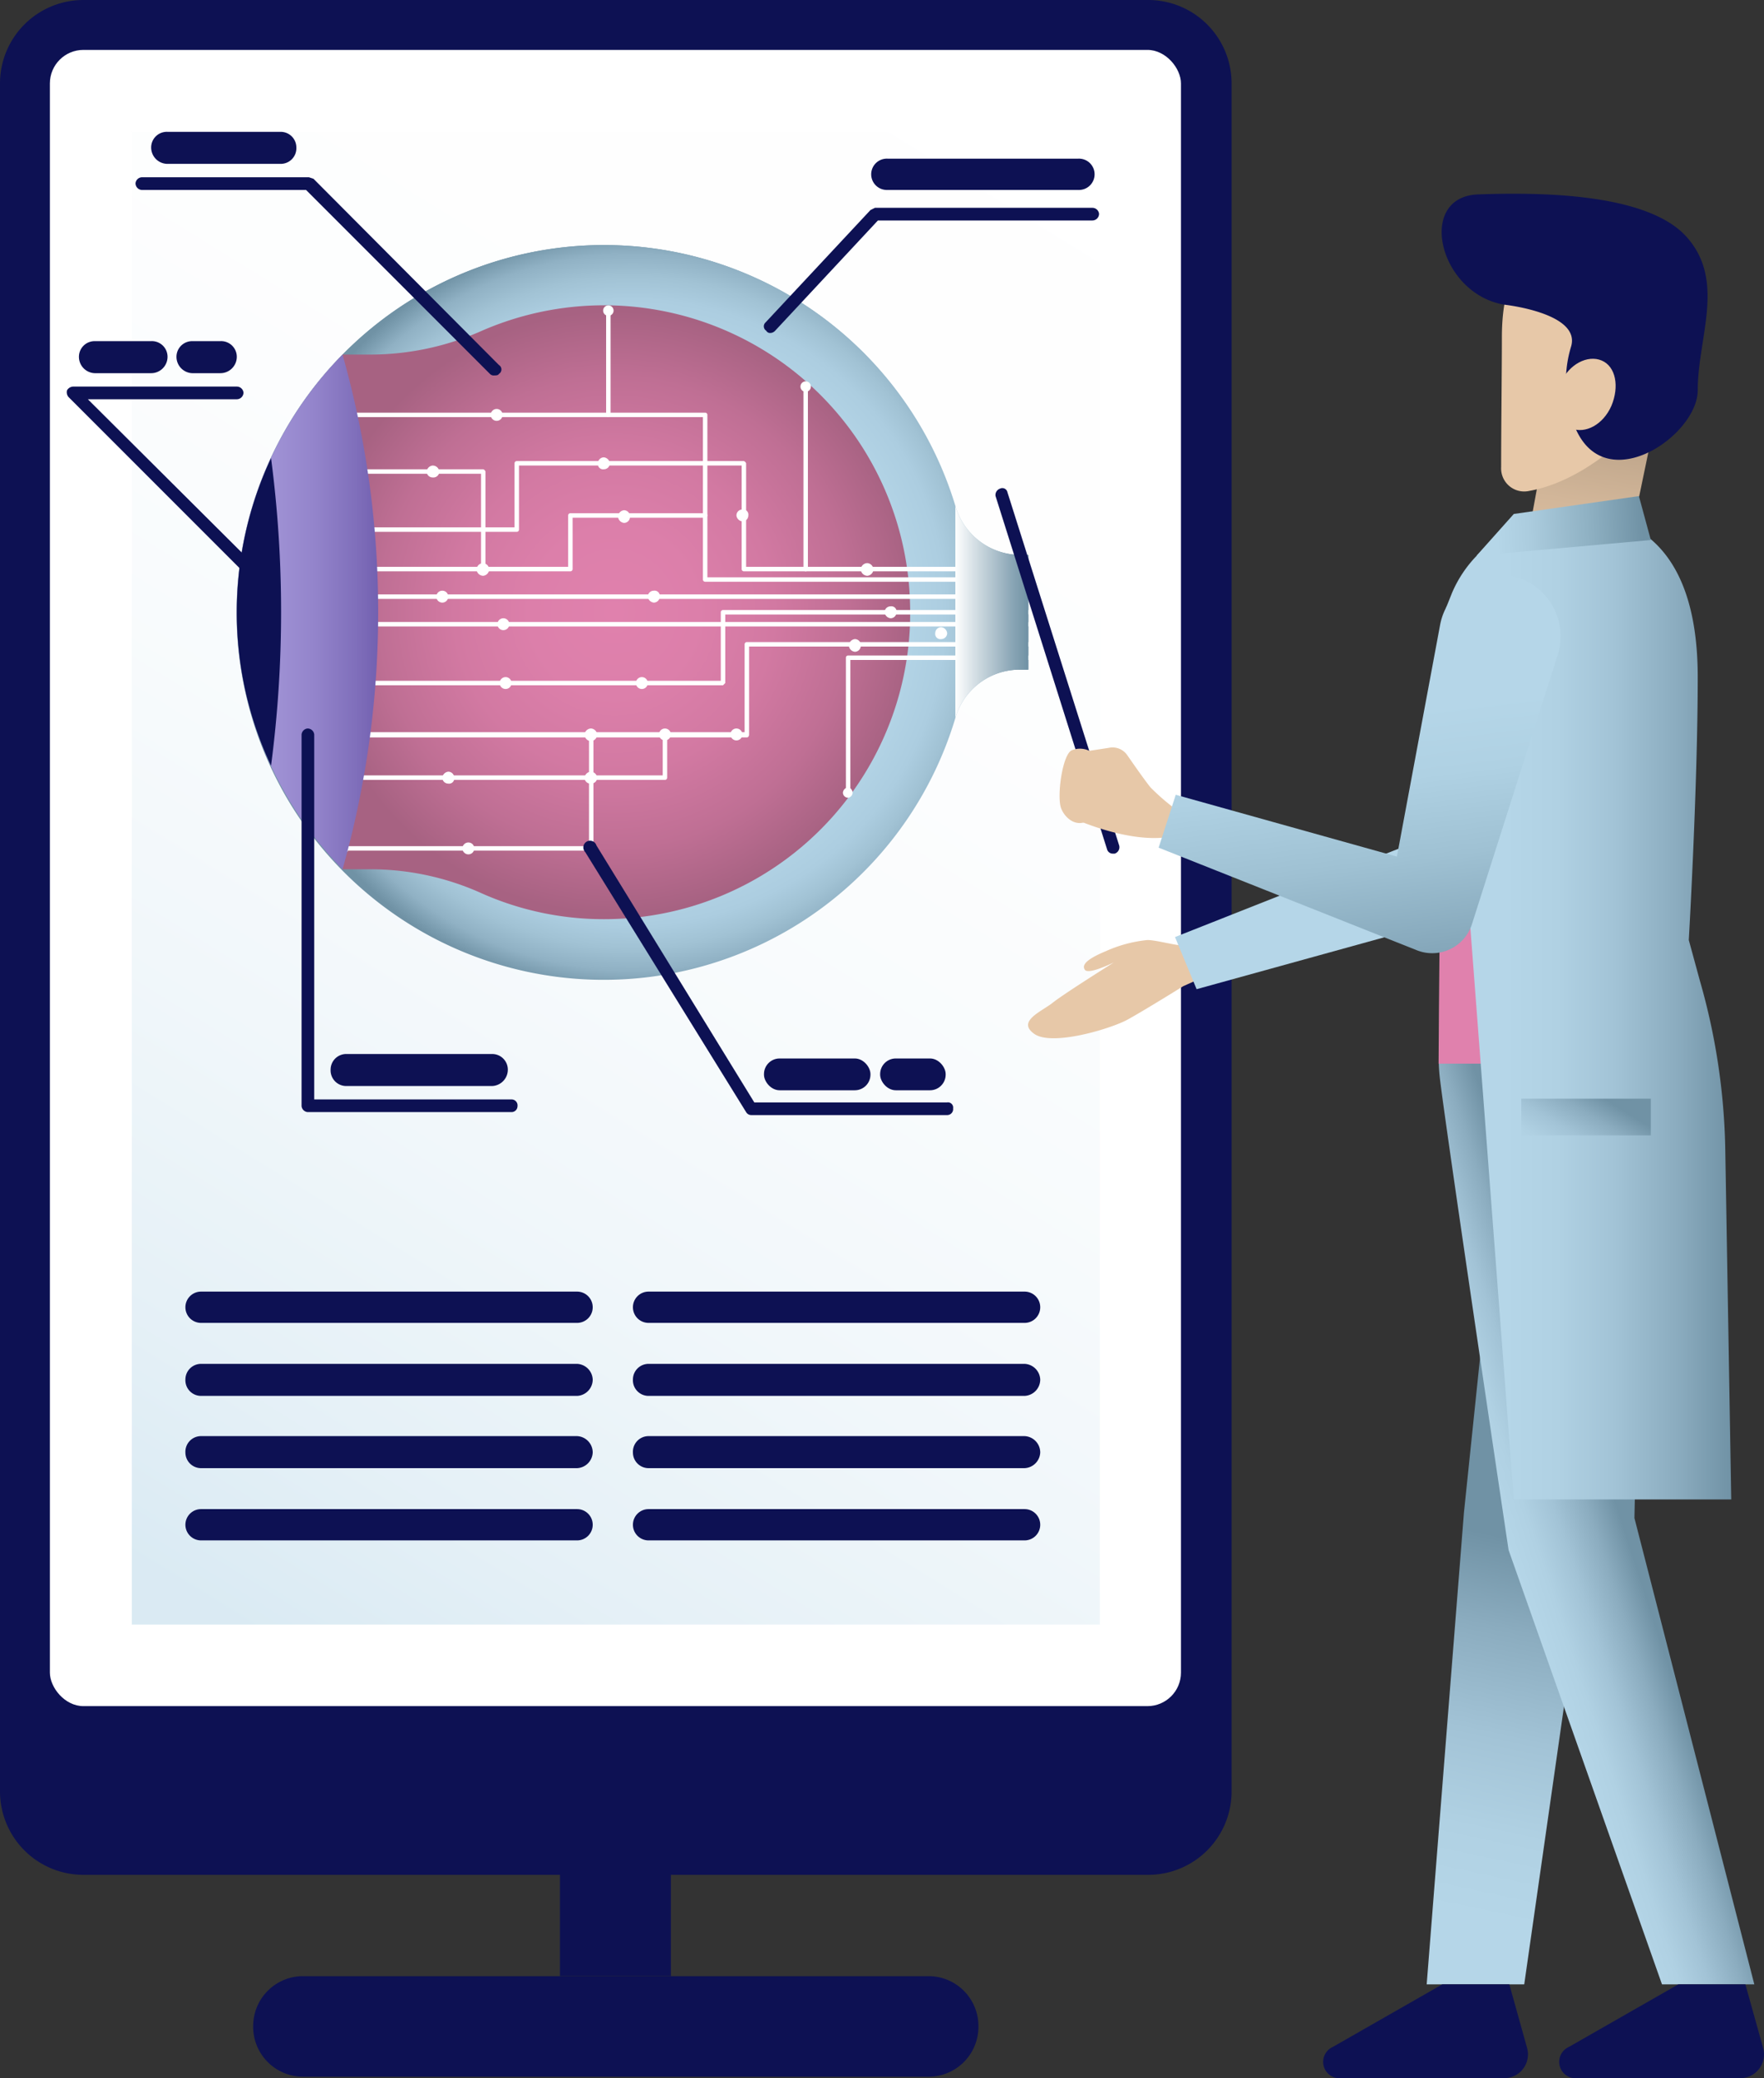 <svg xmlns="http://www.w3.org/2000/svg" xmlns:xlink="http://www.w3.org/1999/xlink" viewBox="0 0 236.9 279"><rect x="0" y="0" width="236.9" height="279" fill="#333333" stroke="none"/><defs><linearGradient id="a" x1="181.46" y1="50.02" x2="66.88" y2="234.97" gradientTransform="translate(-12.5 265.3) rotate(-90)" gradientUnits="userSpaceOnUse"><stop offset="0" stop-color="#fff"></stop><stop offset="0.28" stop-color="#fcfdfe"></stop><stop offset="0.5" stop-color="#f2f8fb"></stop><stop offset="0.69" stop-color="#e2eff6"></stop><stop offset="0.87" stop-color="#cbe2ef"></stop><stop offset="1" stop-color="#b5d6e8"></stop></linearGradient><radialGradient id="b" cx="124.79" cy="103.18" r="49.25" gradientUnits="userSpaceOnUse"><stop offset="0.47" stop-color="#b5d6e8"></stop><stop offset="0.72" stop-color="#b3d4e6"></stop><stop offset="0.82" stop-color="#accde0"></stop><stop offset="0.88" stop-color="#a1c2d4"></stop><stop offset="0.94" stop-color="#90b1c4"></stop><stop offset="0.98" stop-color="#7a9caf"></stop><stop offset="1" stop-color="#7092a5"></stop></radialGradient><radialGradient id="c" cx="128.65" cy="103.18" r="51.22" xlink:href="#b"></radialGradient><radialGradient id="d" cx="126.2" cy="103.18" r="40.48" gradientUnits="userSpaceOnUse"><stop offset="0" stop-color="#e081ad"></stop><stop offset="0.28" stop-color="#dc7faa"></stop><stop offset="0.53" stop-color="#d279a2"></stop><stop offset="0.78" stop-color="#bf6f94"></stop><stop offset="1" stop-color="#a76282"></stop></radialGradient><linearGradient id="e" x1="75.54" y1="103.18" x2="94.49" y2="103.18" gradientUnits="userSpaceOnUse"><stop offset="0" stop-color="#a395d7"></stop><stop offset="0.27" stop-color="#9f91d4"></stop><stop offset="0.55" stop-color="#9384cb"></stop><stop offset="0.84" stop-color="#806fbb"></stop><stop offset="1" stop-color="#7260b0"></stop></linearGradient><linearGradient id="f" x1="171.95" y1="103.18" x2="181.76" y2="103.18" gradientUnits="userSpaceOnUse"><stop offset="0" stop-color="#fff"></stop><stop offset="0.34" stop-color="#cad7de"></stop><stop offset="0.79" stop-color="#89a5b5"></stop><stop offset="1" stop-color="#7092a5"></stop></linearGradient><linearGradient id="g" x1="658.16" y1="115.26" x2="664.04" y2="77.62" gradientTransform="translate(-449 -21)" gradientUnits="userSpaceOnUse"><stop offset="0.23" stop-color="#e7c8a8"></stop><stop offset="0.44" stop-color="#e2c3a4"></stop><stop offset="0.71" stop-color="#d2b699"></stop><stop offset="1" stop-color="#b9a187"></stop><stop offset="1" stop-color="#b9a187"></stop></linearGradient><linearGradient id="h" x1="667.71" y1="-203.59" x2="697.31" y2="-193.2" gradientTransform="matrix(0.53, 0.85, -0.85, 0.53, -300.56, -356.14)" gradientUnits="userSpaceOnUse"><stop offset="0.35" stop-color="#7092a5"></stop><stop offset="0.48" stop-color="#85a7ba"></stop><stop offset="0.68" stop-color="#9fc1d3"></stop><stop offset="0.86" stop-color="#afd1e3"></stop><stop offset="1" stop-color="#b5d6e8"></stop></linearGradient><linearGradient id="i" x1="639.12" y1="290.36" x2="652.45" y2="227.62" gradientTransform="translate(-405.3)" gradientUnits="userSpaceOnUse"><stop offset="0.21" stop-color="#b5d6e8"></stop><stop offset="0.39" stop-color="#b0d1e3"></stop><stop offset="0.59" stop-color="#a2c3d6"></stop><stop offset="0.81" stop-color="#8bacbf"></stop><stop offset="1" stop-color="#7092a5"></stop></linearGradient><linearGradient id="j" x1="646.56" y1="226.38" x2="665.18" y2="220.31" xlink:href="#i"></linearGradient><linearGradient id="k" x1="516.41" y1="156.12" x2="554.74" y2="156.12" gradientTransform="translate(-278.5)" xlink:href="#i"></linearGradient><linearGradient id="l" x1="430.7" y1="280.5" x2="449.82" y2="244.98" gradientTransform="matrix(0.82, -0.58, 0.58, 0.82, -282.82, 176.93)" gradientUnits="userSpaceOnUse"><stop offset="0" stop-color="#7092a5"></stop><stop offset="0.2" stop-color="#85a7ba"></stop><stop offset="0.51" stop-color="#9fc1d3"></stop><stop offset="0.78" stop-color="#afd1e3"></stop><stop offset="1" stop-color="#b5d6e8"></stop></linearGradient><linearGradient id="m" x1="206.94" y1="159.86" x2="214.76" y2="147.09" gradientTransform="matrix(1, 0, 0, 1, 0, 0)" xlink:href="#i"></linearGradient><linearGradient id="n" x1="245.26" y1="94.38" x2="264.26" y2="89.4" gradientTransform="translate(-18.8 -73.1) rotate(12.2)" gradientUnits="userSpaceOnUse"><stop offset="0" stop-color="#b5d6e8"></stop><stop offset="0.23" stop-color="#abccde"></stop><stop offset="0.63" stop-color="#8fb1c3"></stop><stop offset="1" stop-color="#7092a5"></stop></linearGradient></defs><g style="isolation:isolate"><path d="M197.9,272.7H54.9a11.2,11.2,0,0,1-11.2-11.2V32.2A11.2,11.2,0,0,1,54.9,21h143a11.2,11.2,0,0,1,11.2,11.2V261.5A11.2,11.2,0,0,1,197.9,272.7ZM57.1,241.2H195.7V34.4H57.1Z" transform="translate(-43.7 -21)" style="fill:#0d1153"></path><rect x="6.7" y="6.7" width="151.9" height="222.35" rx="4.5" style="fill:#fff"></rect><rect x="26.2" y="73.9" width="200.4" height="130" transform="translate(221.6 -8.5) rotate(90)" style="opacity:0.5;fill:url(#a)"></rect><rect x="75.2" y="238.2" width="14.9" height="27.09" style="fill:#0d1153"></rect><path d="M168.4,299.8H84.5a6.7,6.7,0,0,1-6.8-6.8h0a6.7,6.7,0,0,1,6.8-6.7h83.9a6.7,6.7,0,0,1,6.7,6.7h0A6.7,6.7,0,0,1,168.4,299.8Z" transform="translate(-43.7 -21)" style="fill:#0d1153"></path><path d="M174,103.2a49.2,49.2,0,1,1-49.2-49.3A49.2,49.2,0,0,1,174,103.2Z" transform="translate(-43.7 -21)" style="fill:url(#b)"></path><path d="M181.8,95.5h-1.1a9.1,9.1,0,0,1-8.7-6.6A49.3,49.3,0,0,0,89.7,68.6,49.3,49.3,0,1,0,172,117.4a9,9,0,0,1,8.7-6.5h1.1Z" transform="translate(-43.7 -21)" style="fill:url(#c)"></path><path d="M165.9,101.6a41.1,41.1,0,0,0-57.7-36.1,36.8,36.8,0,0,1-14.6,3.1H89.7l-3.3,32.7,3.3,36.4h3.9a36.3,36.3,0,0,1,14.5,3.1,40.3,40.3,0,0,0,16.7,3.6A41.1,41.1,0,0,0,165.9,101.6Z" transform="translate(-43.7 -21)" style="fill:url(#d)"></path><path d="M181.8,99.1H138.4a.3.3,0,0,1-.3-.3V77H89.3a.3.3,0,0,1-.3-.3.3.3,0,0,1,.3-.3h49.1a.3.3,0,0,1,.3.3V98.5h43.1a.3.3,0,0,1,.3.3A.5.5,0,0,1,181.8,99.1Z" transform="translate(-43.7 -21)" style="fill:#fff"></path><path d="M89.3,76a.7.7,0,0,0-.7.7.7.7,0,0,0,1.4,0A.7.7,0,0,0,89.3,76Z" transform="translate(-43.7 -21)" style="fill:#fff"></path><path d="M140.8,113H90.6a.3.3,0,0,1-.3-.3.3.3,0,0,1,.3-.3h49.9v-9.2a.3.3,0,0,1,.3-.3h41a.3.3,0,0,1,.3.3l-.3.3H141.1v9.2Z" transform="translate(-43.7 -21)" style="fill:#fff"></path><path d="M90.6,112a.7.7,0,1,0,.7.7A.7.7,0,0,0,90.6,112Z" transform="translate(-43.7 -21)" style="fill:#fff"></path><path d="M181.8,105.1H89.3a.3.3,0,0,1-.3-.3.3.3,0,0,1,.3-.3h92.5l.3.3A.3.3,0,0,1,181.8,105.1Z" transform="translate(-43.7 -21)" style="fill:#fff"></path><path d="M89.3,104.1a.7.7,0,1,0,.7.7A.7.7,0,0,0,89.3,104.1Z" transform="translate(-43.7 -21)" style="fill:#fff"></path><path d="M144,120H88.7c-.2,0-.3-.2-.3-.4a.3.3,0,0,1,.3-.3h55V107.5a.3.3,0,0,1,.3-.3h37.8a.3.3,0,1,1,0,.6H144.3v11.8C144.3,119.8,144.2,120,144,120Z" transform="translate(-43.7 -21)" style="fill:#fff"></path><path d="M88.7,119a.6.6,0,0,0-.6.6.7.7,0,0,0,.6.7.7.7,0,0,0,.7-.7A.7.7,0,0,0,88.7,119Z" transform="translate(-43.7 -21)" style="fill:#fff"></path><path d="M120.3,97.7H87.1a.3.3,0,0,1-.3-.3.3.3,0,0,1,.3-.3H120V90.2a.3.3,0,0,1,.3-.3h18.1a.3.3,0,1,1,0,.6H120.6v6.9A.3.3,0,0,1,120.3,97.7Z" transform="translate(-43.7 -21)" style="fill:#fff"></path><path d="M87.1,96.8a.7.7,0,0,0-.7.6.7.7,0,0,0,1.4,0A.7.7,0,0,0,87.1,96.8Z" transform="translate(-43.7 -21)" style="fill:#fff"></path><path d="M108.6,97.7a.3.3,0,0,1-.3-.3V84.6H87.1a.3.3,0,0,1-.3-.3.3.3,0,0,1,.3-.3h21.5a.5.5,0,0,1,.3.3V97.4A.3.3,0,0,1,108.6,97.7Z" transform="translate(-43.7 -21)" style="fill:#fff"></path><path d="M87.1,83.6a.7.7,0,1,0,.7.7A.7.7,0,0,0,87.1,83.6Z" transform="translate(-43.7 -21)" style="fill:#fff"></path><path d="M157.6,127.8a.3.3,0,0,1-.3-.3V109.3a.3.3,0,0,1,.3-.3h24.2a.3.3,0,1,1,0,.6H157.9v17.9Z" transform="translate(-43.7 -21)" style="fill:#fff"></path><path d="M156.9,127.4a.7.7,0,0,0,.7.7.7.7,0,0,0,.6-.7c0-.3-.3-.7-.6-.7A.8.8,0,0,0,156.9,127.4Z" transform="translate(-43.7 -21)" style="fill:#fff"></path><path d="M181.8,101.4H91a.3.3,0,0,1,0-.6h90.8a.3.3,0,1,1,0,.6Z" transform="translate(-43.7 -21)" style="fill:#fff"></path><path d="M91.1,100.4a.7.7,0,0,0,0,1.4.7.7,0,0,0,0-1.4Z" transform="translate(-43.7 -21)" style="fill:#fff"></path><path d="M181.8,97.7H143.6a.3.3,0,0,1-.3-.3V83.5H113.4v8.6a.3.3,0,0,1-.3.3H89.3a.3.3,0,0,1,0-.6h23.5V83.2a.3.3,0,0,1,.3-.3h30.5a.5.5,0,0,1,.3.3V97.1h37.9a.5.5,0,0,1,.3.3A.3.3,0,0,1,181.8,97.7Z" transform="translate(-43.7 -21)" style="fill:#fff"></path><path d="M89.3,91.4a.7.7,0,1,0,.7.7A.7.7,0,0,0,89.3,91.4Z" transform="translate(-43.7 -21)" style="fill:#fff"></path><path d="M151.9,97.7a.3.3,0,0,1-.3-.3V72.9a.3.3,0,1,1,.6,0V97.4A.3.3,0,0,1,151.9,97.7Z" transform="translate(-43.7 -21)" style="fill:#fff"></path><path d="M152.6,72.9a.7.7,0,0,0-1.4,0,.7.7,0,1,0,1.4,0Z" transform="translate(-43.7 -21)" style="fill:#fff"></path><path d="M125.4,77a.3.3,0,0,1-.3-.3v-14a.3.3,0,0,1,.3-.3.3.3,0,0,1,.3.3v14Z" transform="translate(-43.7 -21)" style="fill:#fff"></path><path d="M126.1,62.7a.7.7,0,1,0-.7.7A.7.7,0,0,0,126.1,62.7Z" transform="translate(-43.7 -21)" style="fill:#fff"></path><path d="M123.1,135.2H89.8a.3.3,0,0,1-.3-.3.3.3,0,0,1,.3-.3h33v-15a.3.3,0,0,1,.3-.3.5.5,0,0,1,.3.3v15.3A.3.3,0,0,1,123.1,135.2Z" transform="translate(-43.7 -21)" style="fill:#fff"></path><path d="M89.8,134.2a.7.7,0,0,0,0,1.4.7.7,0,1,0,0-1.4Z" transform="translate(-43.7 -21)" style="fill:#fff"></path><path d="M133,125.7H89.3a.3.3,0,0,1-.3-.3.3.3,0,0,1,.3-.3h43.4v-5.5l.3-.3a.3.3,0,0,1,.3.3v5.8A.3.3,0,0,1,133,125.7Z" transform="translate(-43.7 -21)" style="fill:#fff"></path><path d="M89.3,124.7a.7.7,0,1,0,.7.7A.7.7,0,0,0,89.3,124.7Z" transform="translate(-43.7 -21)" style="fill:#fff"></path><path d="M75.5,103.2a49.4,49.4,0,0,0,14.2,34.5l.2-.7a127.1,127.1,0,0,0-.2-68.4h0A49.4,49.4,0,0,0,75.5,103.2Z" transform="translate(-43.7 -21)" style="fill:url(#e)"></path><path d="M80.1,123.8a48.1,48.1,0,0,1-4.6-20.6,48.9,48.9,0,0,1,4.6-20.7h0a158.6,158.6,0,0,1,0,41.3Z" transform="translate(-43.7 -21)" style="fill:#0d1153"></path><circle cx="66.7" cy="55.7" r="0.8" style="fill:#fff"></circle><path d="M125.6,83.2a.8.8,0,0,1-.8.8.7.7,0,0,1-.8-.8.8.8,0,0,1,.8-.8A.9.9,0,0,1,125.6,83.2Z" transform="translate(-43.7 -21)" style="fill:#fff"></path><path d="M102.7,84.3a.8.8,0,0,1-.9.8.8.8,0,0,1-.8-.8.9.9,0,0,1,.8-.8A.9.9,0,0,1,102.7,84.3Z" transform="translate(-43.7 -21)" style="fill:#fff"></path><path d="M128.3,90.3a.8.8,0,0,1-.8.9.9.9,0,0,1-.8-.9.9.9,0,0,1,.8-.8A.8.8,0,0,1,128.3,90.3Z" transform="translate(-43.7 -21)" style="fill:#fff"></path><path d="M109.4,97.4a.9.9,0,0,1-.8.9.9.9,0,0,1-.9-.9.9.9,0,0,1,.9-.8A.9.9,0,0,1,109.4,97.4Z" transform="translate(-43.7 -21)" style="fill:#fff"></path><circle cx="67.6" cy="83.8" r="0.8" style="fill:#fff"></circle><path d="M143.4,119.6a.8.8,0,1,1-1.6,0,.8.8,0,0,1,1.6,0Z" transform="translate(-43.7 -21)" style="fill:#fff"></path><path d="M144.2,90.2a.8.8,0,0,1-.8.8.9.9,0,0,1-.8-.8.8.8,0,0,1,.8-.8A.7.7,0,0,1,144.2,90.2Z" transform="translate(-43.7 -21)" style="fill:#fff"></path><path d="M161,97.4a.9.9,0,0,1-.8.9.9.9,0,0,1-.9-.9.9.9,0,0,1,.9-.8A.9.9,0,0,1,161,97.4Z" transform="translate(-43.7 -21)" style="fill:#fff"></path><path d="M164.1,103.2a.8.8,0,0,1-.8.8.9.9,0,0,1-.8-.8.8.8,0,0,1,.8-.8A.7.7,0,0,1,164.1,103.2Z" transform="translate(-43.7 -21)" style="fill:#fff"></path><circle cx="131.5" cy="77.8" r="0.8" style="fill:#fff"></circle><path d="M170.9,106a.8.8,0,0,1-.8.8.7.7,0,0,1-.8-.8.8.8,0,0,1,.8-.8A.9.9,0,0,1,170.9,106Z" transform="translate(-43.7 -21)" style="fill:#fff"></path><path d="M159.3,107.7a.8.8,0,0,1-.8.8.9.9,0,0,1-.8-.8.9.9,0,0,1,.8-.9A.8.8,0,0,1,159.3,107.7Z" transform="translate(-43.7 -21)" style="fill:#fff"></path><circle cx="89.3" cy="98.6" r="0.8" style="fill:#fff"></circle><path d="M123.9,119.6a.9.9,0,0,1-.8.9.9.9,0,0,1-.9-.9.9.9,0,0,1,.9-.8A.9.9,0,0,1,123.9,119.6Z" transform="translate(-43.7 -21)" style="fill:#fff"></path><path d="M123.9,125.4a.8.8,0,0,1-.8.8.8.8,0,0,1-.9-.8.9.9,0,0,1,.9-.8A.9.9,0,0,1,123.9,125.4Z" transform="translate(-43.7 -21)" style="fill:#fff"></path><circle cx="62.9" cy="113.9" r="0.8" style="fill:#fff"></circle><path d="M104.7,125.4a.7.7,0,0,1-.8.8.8.8,0,0,1-.8-.8.9.9,0,0,1,.8-.8A.8.8,0,0,1,104.7,125.4Z" transform="translate(-43.7 -21)" style="fill:#fff"></path><circle cx="67.9" cy="91.7" r="0.8" style="fill:#fff"></circle><path d="M132.3,101.1a.8.8,0,0,1-.8.8.9.9,0,0,1-.8-.8.8.8,0,0,1,.8-.8A.7.7,0,0,1,132.3,101.1Z" transform="translate(-43.7 -21)" style="fill:#fff"></path><path d="M103.9,101.1a.8.8,0,1,1-1.6,0,.8.8,0,1,1,1.6,0Z" transform="translate(-43.7 -21)" style="fill:#fff"></path><circle cx="86.2" cy="91.7" r="0.8" style="fill:#fff"></circle><path d="M180.7,95.5a9.1,9.1,0,0,1-8.7-6.6v28.5a9,9,0,0,1,8.7-6.5h1.1V95.5Z" transform="translate(-43.7 -21)" style="mix-blend-mode:multiply;fill:url(#f)"></path><path d="M170.9,170.7H144.6a.8.8,0,0,1-.7-.4l-21.6-34.9a.9.9,0,1,1,1.5-.9L145,169h25.9a.7.7,0,0,1,.8.8A.8.8,0,0,1,170.9,170.7Z" transform="translate(-43.7 -21)" style="fill:#0d1153"></path><path d="M110.1,71.4a.7.7,0,0,1-.6-.2L84.8,46.5H62.7a.9.9,0,0,1-.8-.9.9.9,0,0,1,.8-.8H85.2l.6.2,24.9,25a.7.7,0,0,1,0,1.2C110.6,71.4,110.3,71.4,110.1,71.4Z" transform="translate(-43.7 -21)" style="fill:#0d1153"></path><path d="M147.2,65.7a.6.6,0,0,1-.6-.3.7.7,0,0,1-.1-1.1l14.1-15.1.6-.3h29.2a.9.9,0,0,1,.9.8.9.9,0,0,1-.9.9H161.6L147.8,65.4A.9.9,0,0,1,147.2,65.7Z" transform="translate(-43.7 -21)" style="fill:#0d1153"></path><path d="M81.4,43H66.2A2.2,2.2,0,0,1,64,40.8h0a2.1,2.1,0,0,1,2.2-2.1H81.4a2.1,2.1,0,0,1,2.1,2.1h0A2.1,2.1,0,0,1,81.4,43Z" transform="translate(-43.7 -21)" style="fill:#0d1153"></path><path d="M78.5,99.6a.9.9,0,0,1-.6-.3l-25-25a1,1,0,0,1-.2-.9,1,1,0,0,1,.8-.5h22a.9.9,0,0,1,.9.8.9.9,0,0,1-.9.9h-20L79.1,98.1a.9.9,0,0,1,0,1.2A.9.9,0,0,1,78.5,99.6Z" transform="translate(-43.7 -21)" style="fill:#0d1153"></path><path d="M64,71.1H56.4a2.2,2.2,0,0,1-2.1-2.2h0a2.1,2.1,0,0,1,2.1-2.1H64a2.1,2.1,0,0,1,2.2,2.1h0A2.2,2.2,0,0,1,64,71.1Z" transform="translate(-43.7 -21)" style="fill:#0d1153"></path><path d="M73.3,71.1H69.5a2.2,2.2,0,0,1-2.1-2.2h0a2.1,2.1,0,0,1,2.1-2.1h3.8a2.1,2.1,0,0,1,2.2,2.1h0A2.2,2.2,0,0,1,73.3,71.1Z" transform="translate(-43.7 -21)" style="fill:#0d1153"></path><path d="M188.5,46.5H162.9a2.1,2.1,0,0,1-2.2-2.1h0a2.1,2.1,0,0,1,2.2-2.1h25.6a2.1,2.1,0,0,1,2.2,2.1h0A2.1,2.1,0,0,1,188.5,46.5Z" transform="translate(-43.7 -21)" style="fill:#0d1153"></path><path d="M121.2,198.6H70.7a2.1,2.1,0,0,1-2.1-2.1h0a2.1,2.1,0,0,1,2.1-2.1h50.5a2.1,2.1,0,0,1,2.1,2.1h0A2.1,2.1,0,0,1,121.2,198.6Z" transform="translate(-43.7 -21)" style="fill:#0d1153"></path><path d="M181.3,198.6H130.8a2.1,2.1,0,0,1-2.1-2.1h0a2.1,2.1,0,0,1,2.1-2.1h50.5a2.1,2.1,0,0,1,2.1,2.1h0A2.1,2.1,0,0,1,181.3,198.6Z" transform="translate(-43.7 -21)" style="fill:#0d1153"></path><path d="M121.2,208.4H70.7a2.1,2.1,0,0,1-2.1-2.2h0a2.1,2.1,0,0,1,2.1-2.1h50.5a2.2,2.2,0,0,1,2.1,2.1h0A2.2,2.2,0,0,1,121.2,208.4Z" transform="translate(-43.7 -21)" style="fill:#0d1153"></path><path d="M181.3,208.4H130.8a2.1,2.1,0,0,1-2.1-2.2h0a2.1,2.1,0,0,1,2.1-2.1h50.5a2.2,2.2,0,0,1,2.1,2.1h0A2.2,2.2,0,0,1,181.3,208.4Z" transform="translate(-43.7 -21)" style="fill:#0d1153"></path><path d="M121.2,218.1H70.7a2.1,2.1,0,0,1-2.1-2.1h0a2.1,2.1,0,0,1,2.1-2.2h50.5a2.2,2.2,0,0,1,2.1,2.2h0A2.2,2.2,0,0,1,121.2,218.1Z" transform="translate(-43.7 -21)" style="fill:#0d1153"></path><path d="M181.3,218.1H130.8a2.1,2.1,0,0,1-2.1-2.1h0a2.1,2.1,0,0,1,2.1-2.2h50.5a2.2,2.2,0,0,1,2.1,2.2h0A2.2,2.2,0,0,1,181.3,218.1Z" transform="translate(-43.7 -21)" style="fill:#0d1153"></path><path d="M121.2,227.8H70.7a2.1,2.1,0,0,1-2.1-2.1h0a2.1,2.1,0,0,1,2.1-2.1h50.5a2.1,2.1,0,0,1,2.1,2.1h0A2.1,2.1,0,0,1,121.2,227.8Z" transform="translate(-43.7 -21)" style="fill:#0d1153"></path><path d="M181.3,227.8H130.8a2.1,2.1,0,0,1-2.1-2.1h0a2.1,2.1,0,0,1,2.1-2.1h50.5a2.1,2.1,0,0,1,2.1,2.1h0A2.1,2.1,0,0,1,181.3,227.8Z" transform="translate(-43.7 -21)" style="fill:#0d1153"></path><rect x="102.6" y="142.1" width="14.3" height="4.27" rx="2.1" style="fill:#0d1153"></rect><path d="M109.8,166.8H90.2a2.1,2.1,0,0,1-2.1-2.2h0a2.1,2.1,0,0,1,2.1-2.1h19.6a2.1,2.1,0,0,1,2.1,2.1h0A2.2,2.2,0,0,1,109.8,166.8Z" transform="translate(-43.7 -21)" style="fill:#0d1153"></path><path d="M112.4,170.3H85a.9.9,0,0,1-.8-.8V119.6a.9.9,0,0,1,.8-.8.9.9,0,0,1,.9.8v49h26.5a.8.8,0,0,1,.8.9A.8.8,0,0,1,112.4,170.3Z" transform="translate(-43.7 -21)" style="fill:#0d1153"></path><rect x="118.2" y="142.1" width="8.8" height="4.27" rx="2.1" style="fill:#0d1153"></rect><path d="M193.2,135.6a.8.8,0,0,1-.8-.5l-15-47.5a.9.9,0,0,1,.6-1,.7.7,0,0,1,1,.5l15,47.4a.9.9,0,0,1-.6,1.1Z" transform="translate(-43.7 -21)" style="fill:#0d1153"></path><path d="M204.6,152.5l-2.1-4.6c-.7.1-3.5-.7-4.7-.7a17.9,17.9,0,0,0-5.6,1.5c-2.4,1-3.3,1.8-2.8,2.5s3.9-1,3.9-1-6.7,4.2-8.2,5.4-4.9,2.5-2.5,4.2,10.3-.7,12.5-1.9,7.5-4.5,7.5-4.5Z" transform="translate(-43.7 -21)" style="fill:#e7c8a8"></path><polygon points="223.1 52.4 216.9 82.2 205.1 72.7 208.3 55.3 223.1 52.4" style="fill:url(#g)"></polygon><path d="M201.8,129.8a30.3,30.3,0,0,1-3.6-3.1c-.8-1-2.2-3-3.1-4.3a2.4,2.4,0,0,0-2.5-1l-2.6.4-1.6,9.3s6.7,3,12,2.3l2.2-1.6Z" transform="translate(-43.7 -21)" style="fill:#e7c8a8"></path><path d="M190,121.8a2.9,2.9,0,0,0-2.3-.1c-1.3.4-2.1,6.2-1.5,7.8s2.9,3.5,5.2.1,2-6.3,1.1-6.7Z" transform="translate(-43.7 -21)" style="fill:#e7c8a8"></path><path d="M245.3,100l-11.4,34-32.4,12.8,2.9,7,35.1-9.7a7.7,7.7,0,0,0,5.2-4.4l15-34.2A7.8,7.8,0,0,0,254.9,95h0A7.8,7.8,0,0,0,245.3,100Z" transform="translate(-43.7 -21)" style="fill:url(#h)"></path><path d="M246.5,164.5s2.6-11.8,15.6-11.8,11.9,17.1,10.1,22.5S256.9,228,256.9,228l-8.5,59.4H235.3l5-63.3Z" transform="translate(-43.7 -21)" style="fill:url(#i)"></path><path d="M240.2,153.9s-4.2,3.2-3.1,12.1,9.2,63.1,9.2,63.1l20.6,58.3h12.4l-16.1-62.6,1.2-58a17.1,17.1,0,0,0-1.9-8,15.4,15.4,0,0,0-4-4.9C254,150.7,245.6,150,240.2,153.9Z" transform="translate(-43.7 -21)" style="fill:url(#j)"></path><path d="M278.1,287.4l2.4,8.6a3.2,3.2,0,0,1-3.1,4H255.5a2.2,2.2,0,0,1-1.1-4.2l14.7-8.4Z" transform="translate(-43.7 -21)" style="fill:#0d1153"></path><path d="M246.4,287.4l2.4,8.6a3.2,3.2,0,0,1-3.1,4H223.8a2.2,2.2,0,0,1-1.1-4.2l14.7-8.4Z" transform="translate(-43.7 -21)" style="fill:#0d1153"></path><path d="M236.9,163.8s.2-47.1,1.3-56.2S244.6,93.8,247,93s9.7,6.9,9.7,6.9l1.8,42.4v21.5Z" transform="translate(-43.7 -21)" style="fill:#e081ad"></path><path d="M251.3,90.5a16.5,16.5,0,0,1,9.1.2c5.3,1.6,11.3,6.5,11.3,21.2s-1.2,35.3-1.2,35.3l1.5,5.5a87.2,87.2,0,0,1,3.4,22.7l.8,46.9H247l-9.1-119.7.8-2a16.4,16.4,0,0,1,8.3-8.5A37.5,37.5,0,0,1,251.3,90.5Z" transform="translate(-43.7 -21)" style="fill:url(#k)"></path><path d="M248,98.7h0a8.3,8.3,0,0,1,4.9,10.2L241.4,145a5.6,5.6,0,0,1-7.6,3.5l-34.5-13.7,2.3-7.1,29.7,8.3,5.8-31.1A8.2,8.2,0,0,1,248,98.7Z" transform="translate(-43.7 -21)" style="fill:url(#l)"></path><path d="M245.3,83.7a3.1,3.1,0,0,0,3.8,3.2c4.5-.8,12.2-4.2,20.7-16.2,4.4-6.6,1.2-20-11.3-20s-13.1,11.5-13.1,15.6S245.3,78.6,245.3,83.7Z" transform="translate(-43.7 -21)" style="fill:#e7c8a8"></path><path d="M245.7,61.9s10.3,1.1,9,5.6a16.1,16.1,0,0,0-.7,4.3c.7,19.2,17.7,8.7,17.7,1.6s3.8-14.7-1.5-20.6-19.7-6-28-5.7S236.9,60.4,245.7,61.9Z" transform="translate(-43.7 -21)" style="fill:#0d1153"></path><path d="M260.1,75.5c-1.1,2.5-3.5,3.8-5.4,3s-2.5-3.6-1.4-6.1,3.6-3.8,5.5-3S261.2,72.9,260.1,75.5Z" transform="translate(-43.7 -21)" style="fill:#e7c8a8"></path><rect x="204.3" y="147.5" width="17.4" height="4.93" style="fill:url(#m)"></rect><polygon points="198.3 74.6 203.3 69 220.1 66.6 221.7 72.5 198.3 74.6" style="fill:url(#n)"></polygon></g></svg>